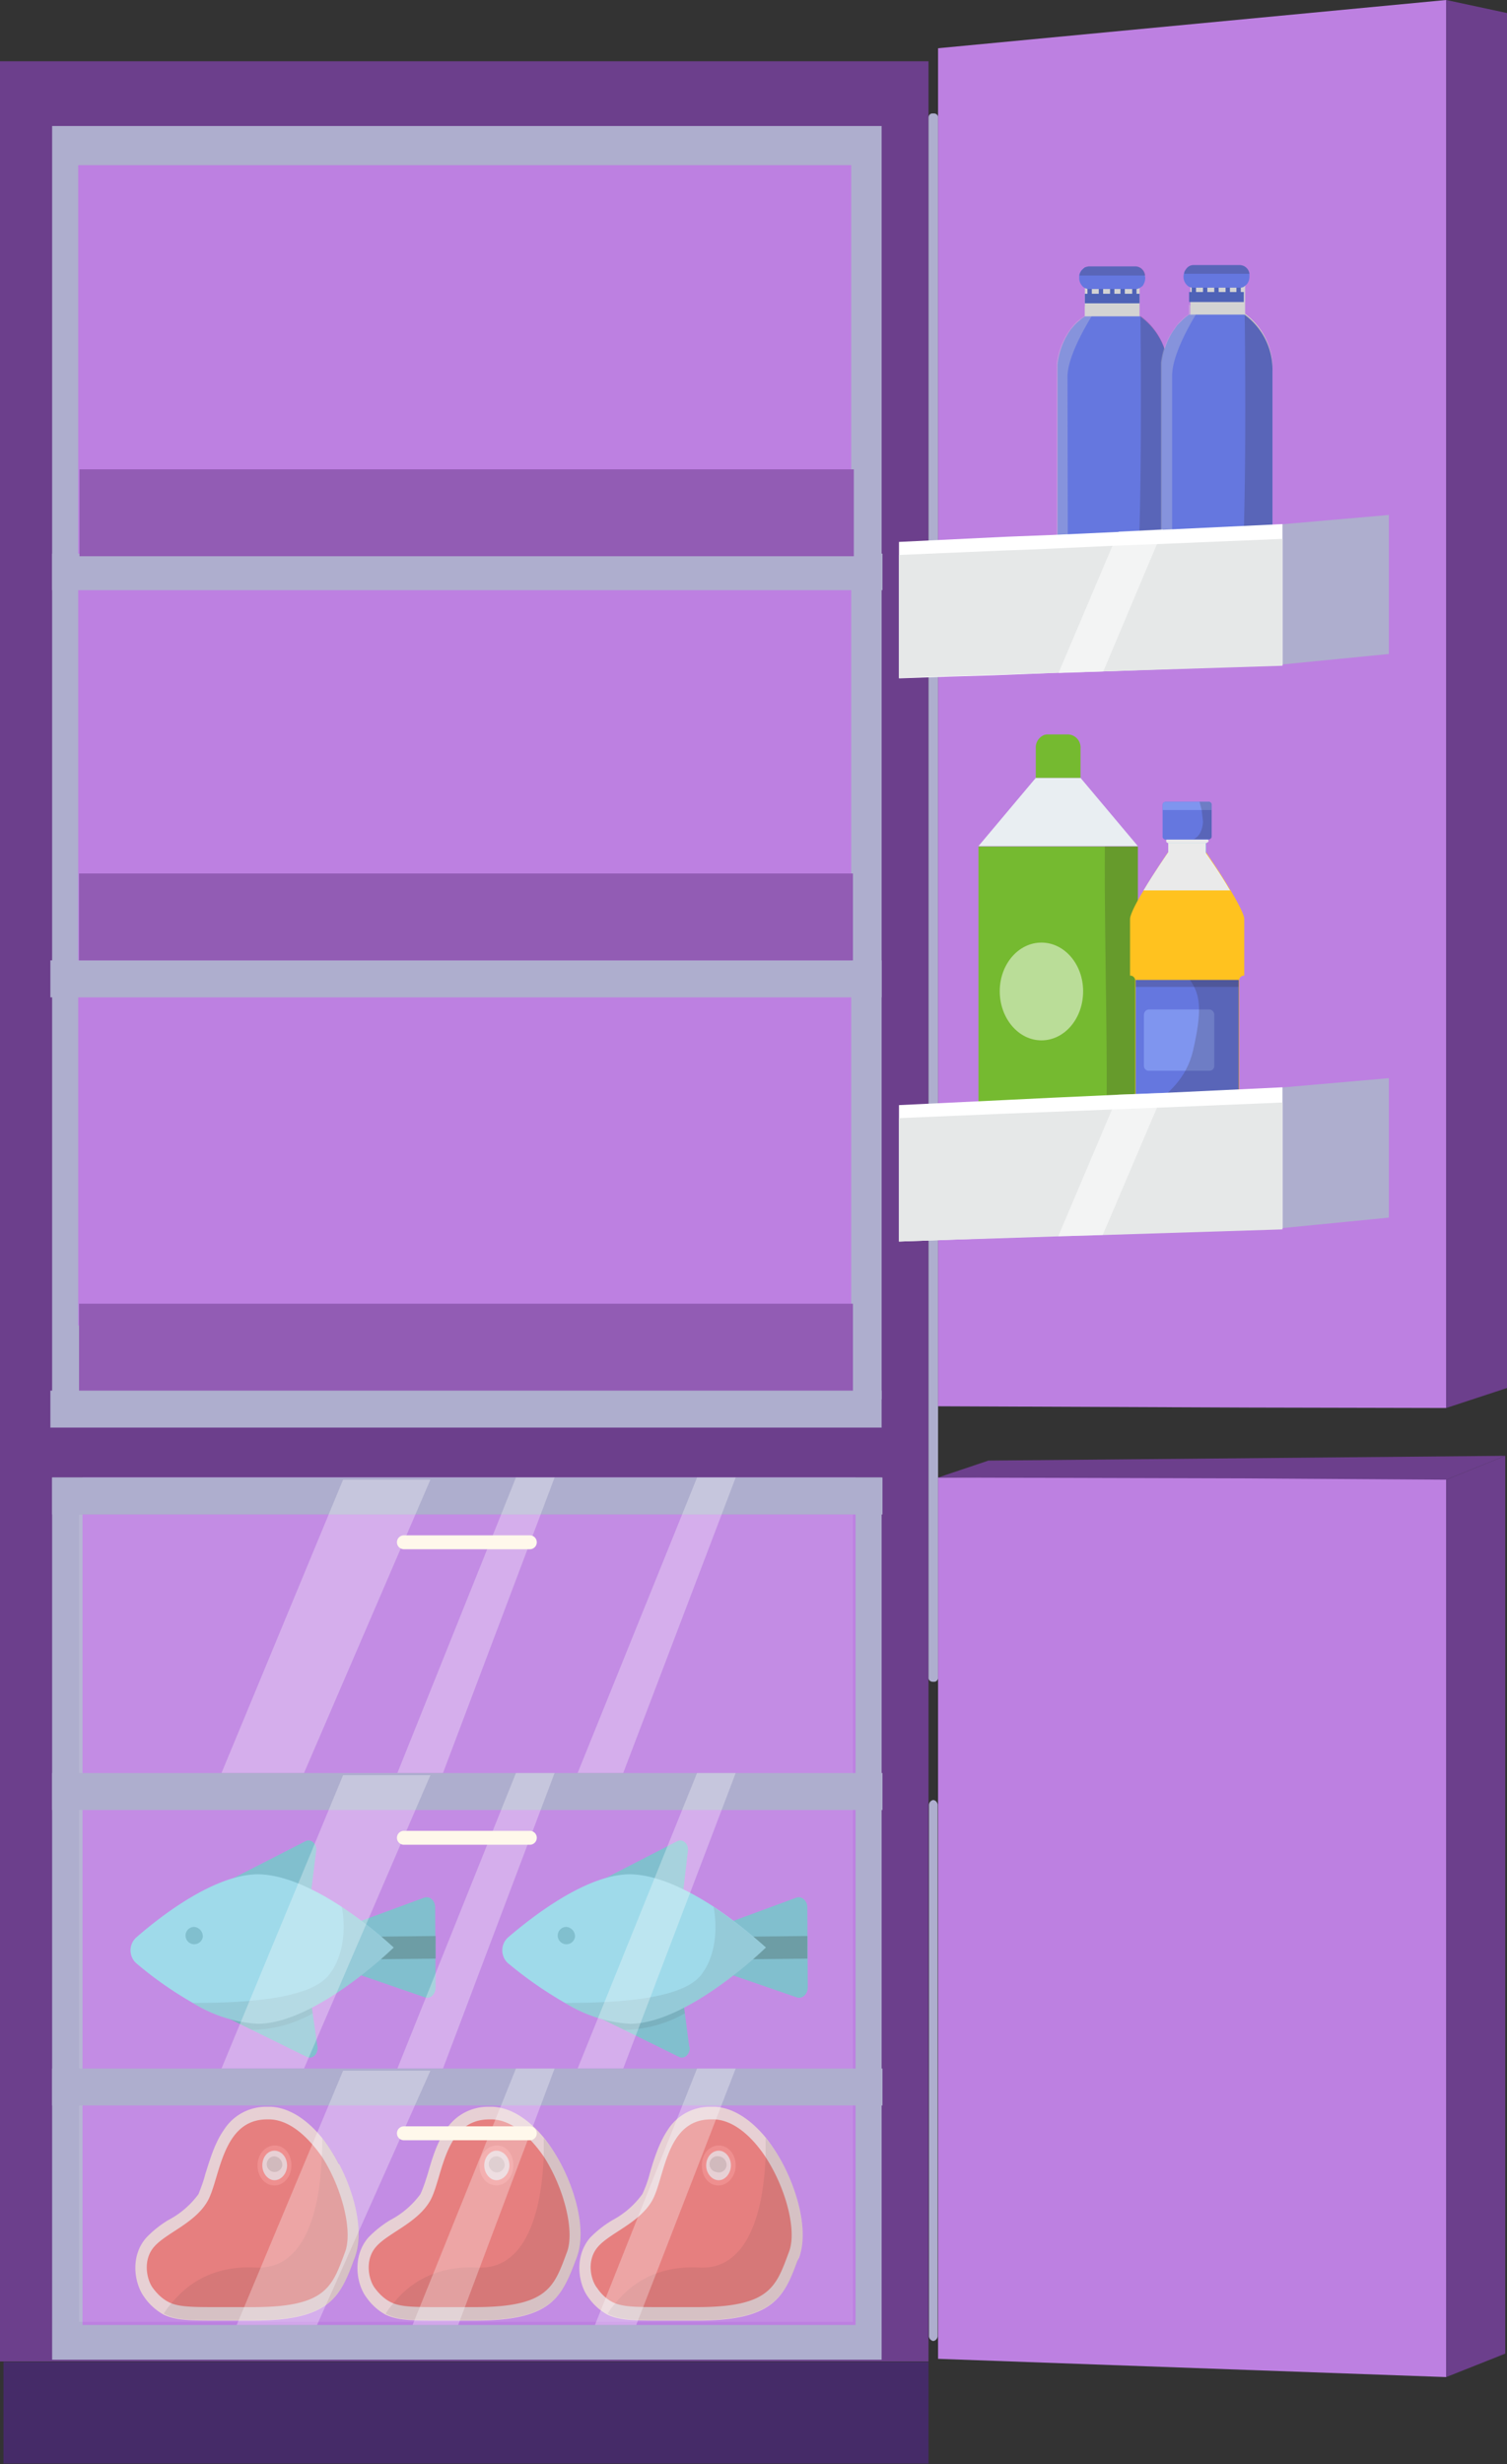 <svg version="1.1" id="Layer_1" xmlns="http://www.w3.org/2000/svg" x="0" y="0" width="347" height="567" xml:space="preserve"><rect width="100%" height="100%" fill="#333333" stroke="none"/><path fill="#6C3F8C" d="M213.8 14.1H0v529.3h213.8V14.1z"/><path fill="#AEAECE" d="M203 340H12v203h191V340z"/><path fill="#452B68" d="M213.8 543.5H.8v23.4h213v-23.4z"/><path fill="#AEAECE" d="M203 29H12v293h191V29z"/><path fill="#BD80E1" d="M196 38H18v267h178V38zM197 340H19v195h178V340z"/><path fill="#AEAECE" d="M203.2 127.4H12v8.4h191.2v-8.4zM202.9 221H11.6v8.5H203V221zM202.9 320H11.6v8.5H203V320zM215 26.1h-.3c-.5 0-.9.4-.9 1v359c0 .5.4.9 1 .9h.3c.5 0 .9-.4.9-1V27c0-.5-.4-.9-1-.9zM214.9 538.7a1.2 1.2 0 0 1-1-1.3v-122a1.2 1.2 0 0 1 1-1.2 1.2 1.2 0 0 1 1 1.3v121.9a1.2 1.2 0 0 1-1 1.3z"/><path fill="#E37171" d="M151.2 532.4c-8.8 0-11.3-.4-14.7-4.9-2-2.5-3-8 .3-11.6 1.5-1.4 3-2.7 4.9-3.7 2.6-1.8 5.7-3.8 7.3-6.6.8-1.6 1.4-3.3 1.8-5 1.8-6.1 4.3-14.4 13-14.4h.7c5.4.3 10.7 4.8 14.7 12.5 3.9 7.4 5.4 15.4 3.7 20l-.4.8c-3.1 8.4-5.5 12.8-22 12.8H155l-3.7.1z"/><path fill="#E4CBCF" d="M180.3 498a38.5 38.5 0 0 0-3.9-6c-3.6-4.4-7.7-7-11.8-7.2h-.9a11.5 11.5 0 0 0-10 5.4c-2 3-3.2 6.9-4.1 10-.4 1.6-1 3.2-1.7 4.7a20.3 20.3 0 0 1-6.9 6 25 25 0 0 0-5.1 4c-3.8 4.4-2.7 10.8-.4 13.8a13 13 0 0 0 4.3 3.9c2.7 1.3 6 1.4 11.3 1.4H160.5c17.2 0 19.9-5 23.1-13.7l.4-.8c2.2-6-.3-15-3.7-21.5zm1.4 20.1c-3 8-4.2 12.8-21.2 12.8h-9.3c-4.8 0-7.6-.1-9.6-.9-1.7-.7-3.1-2-4.1-3.5-1.4-1.7-2.6-6.3.2-9.5 2.8-3.2 9.4-5.4 12.4-10.5s3.1-18.8 13.6-18.8h.8c4.5.2 8.7 4 11.8 8.7 4.7 7.2 7.2 16.9 5.4 21.7z"/><path fill="#ED8383" d="M169.4 498.3c0 2.5-1.8 4.6-4 4.6s-3.8-2-3.8-4.6 1.7-4.6 3.9-4.6 3.9 2 3.9 4.6z"/><path fill="#E4CBCF" d="M165.5 501.7c1.5 0 2.8-1.6 2.8-3.4 0-1.9-1.3-3.4-2.8-3.4-1.6 0-2.9 1.5-2.9 3.4 0 1.8 1.3 3.4 2.9 3.4z"/><path fill="#CCB2B6" d="M167.3 498.3a1.8 1.8 0 0 1-2.4 1.5 1.8 1.8 0 0 1 .6-3.6 2 2 0 0 1 1.8 2z"/><path opacity=".1" fill="#282220" d="m184 519.3-.3.9c-3.3 8.7-6 13.7-23.2 13.7h-9.3c-5.4 0-8.7-.1-11.3-1.5l.8-1.2 1-1.2c3.3-4.2 9.3-8.7 19.2-8.2 12.5.7 15-15.7 15.4-25.4V492c1.6 1.9 2.9 3.9 4 6 3.4 6.5 5.9 15.6 3.7 21.4z"/><path fill="#E37171" d="M100 532.4c-8.8 0-11.2-.4-14.6-4.9-2-2.5-3-8 .3-11.6 1.4-1.4 3-2.7 4.9-3.7 2.6-1.8 5.7-3.8 7.3-6.6.8-1.6 1.4-3.3 1.8-5 1.8-6.1 4.3-14.4 13-14.4h.7c5.3.3 10.7 4.8 14.7 12.5 3.9 7.4 5.3 15.4 3.6 20l-.3.8c-3.1 8.4-5.6 12.8-22 12.8h-5.6l-3.7.1z"/><path fill="#E4CBCF" d="M129.2 498a38.4 38.4 0 0 0-3.9-6c-3.6-4.4-7.7-7-11.8-7.2h-.9a11.5 11.5 0 0 0-10 5.4c-2.1 3-3.2 6.9-4.1 10-.5 1.6-1 3.2-1.7 4.7a20.3 20.3 0 0 1-7 6 25 25 0 0 0-5 4c-3.8 4.4-2.7 10.8-.4 13.8a13 13 0 0 0 4.3 3.9c2.7 1.3 6 1.4 11.3 1.4H109.4c17.2 0 19.8-5 23.1-13.7l.3-.8c2.3-6-.2-15-3.6-21.5zm1.4 20.1c-3 8-4.2 12.8-21.2 12.8h-9.3c-4.8 0-7.6-.1-9.6-.9-1.7-.7-3.1-2-4.2-3.5-1.3-1.7-2.5-6.3.3-9.5s9.4-5.4 12.4-10.5c3-5.2 3.1-18.8 13.7-18.8h.7c4.5.2 8.7 4 11.9 8.7 4.6 7.2 7 16.9 5.3 21.7z"/><path fill="#ED8383" d="M118.2 498.3c0 2.5-1.7 4.6-3.9 4.6s-3.9-2-3.9-4.6 1.8-4.6 4-4.6 3.8 2 3.8 4.6z"/><path fill="#E4CBCF" d="M114.3 501.7c1.6 0 3-1.6 3-3.4 0-1.9-1.4-3.4-3-3.4-1.5 0-2.8 1.5-2.8 3.4 0 1.8 1.3 3.4 2.8 3.4z"/><path fill="#CCB2B6" d="M116.2 498.3a1.8 1.8 0 0 1-3.2.9 1.8 1.8 0 0 1 1.4-3 2 2 0 0 1 1.8 2z"/><path opacity=".1" fill="#282220" d="m132.9 519.3-.3.9c-3.3 8.7-6 13.7-23.2 13.7h-9.3c-5.4 0-8.7-.1-11.3-1.5l.8-1.2 1-1.2c3.3-4.2 9.3-8.7 19.2-8.2 12.5.7 15-15.7 15.4-25.4V492c1.6 1.9 2.9 3.9 4 6 3.4 6.5 5.9 15.6 3.7 21.4z"/><path fill="#E37171" d="M49 532.4c-8.9 0-11.3-.4-14.7-4.9-2-2.5-3-8 .3-11.6 1.5-1.4 3.1-2.7 4.9-3.7 2.7-1.8 5.7-3.8 7.3-6.6.8-1.6 1.4-3.3 1.8-5 1.8-6.1 4.3-14.4 13-14.4h.7c5.3.3 10.7 4.8 14.7 12.5 4 7.4 5.4 15.4 3.7 20l-.4.8c-3.1 8.4-5.5 12.8-22 12.8h-5.6l-3.7.1z"/><path fill="#E4CBCF" d="M78 498a38.5 38.5 0 0 0-3.8-6c-3.6-4.4-7.7-7-11.8-7.2h-.9a11.5 11.5 0 0 0-10 5.4c-2.1 3-3.2 6.9-4.2 10-.4 1.6-1 3.2-1.6 4.7a20.3 20.3 0 0 1-7 6 24.5 24.5 0 0 0-5 4c-3.9 4.4-2.7 10.8-.4 13.8 1.1 1.6 2.6 2.9 4.3 3.9 2.7 1.3 6 1.4 11.3 1.4h9.3c17.2 0 20-5 23.2-13.7l.3-.8c2.3-6-.2-15-3.6-21.5zm1.5 20.1c-3 8-4.2 12.8-21.2 12.8H49c-4.8 0-7.6-.1-9.6-.9-1.7-.7-3.1-2-4.2-3.5-1.3-1.7-2.5-6.3.3-9.5s9.4-5.4 12.3-10.5 3.2-18.8 13.7-18.8h.7c4.6.2 8.7 4 12 8.7 4.6 7.2 7 16.9 5.3 21.7z"/><path fill="#ED8383" d="M67.1 498.3c0 2.5-1.7 4.6-3.9 4.6s-3.9-2-3.9-4.6 1.8-4.6 4-4.6 3.8 2 3.8 4.6z"/><path fill="#E4CBCF" d="M63.2 501.7c1.6 0 2.9-1.6 2.9-3.4 0-1.9-1.3-3.4-2.9-3.4s-2.8 1.5-2.8 3.4c0 1.8 1.3 3.4 2.8 3.4z"/><path fill="#CCB2B6" d="M65 498.3a1.8 1.8 0 1 1-1.8-2.1 2 2 0 0 1 1.8 2z"/><path opacity=".1" fill="#282220" d="m81.8 519.3-.3.9c-3.3 8.7-6 13.7-23.2 13.7H49c-5.4 0-8.7-.1-11.3-1.5l.8-1.2 1-1.2c3.4-4.2 9.3-8.7 19.2-8.2 12.6.7 15-15.7 15.4-25.4l.1-2.3V492c1.5 1.9 2.8 3.9 3.9 6 3.4 6.5 5.9 15.6 3.7 21.4z"/><path fill="#73B8C9" d="M73.1 471c.2 1.6-1.1 3-2.5 2.3L58 467.1l-8-3.9 21-7.5 1 7.6 1.1 7.7zM49.8 434.2l20.5-10.5c1.3-.7 2.7.6 2.5 2.2l-1.9 15.4-21-7.1z"/><path fill="#282220" d="M72 463.3a29.3 29.3 0 0 1-14 3.8l-8-3.9 21-7.5 1 7.6z" opacity=".1"/><path fill="#73B8C9" d="m97.8 459.6-14.5-5-.1-12.6 14.4-5.3c1.3-.5 2.6.6 2.6 2.2l.1 18.4c0 1.6-1.2 2.8-2.5 2.3z"/><path fill="#5D929B" d="m100.3 450.7-18.6.2v-5.2l18.6-.2v5.2z"/><path fill="#95D6E8" d="M90.6 448.2s-17.8 17.4-31.2 17.5a32 32 0 0 1-15-4.8c-4.7-2.7-9-5.7-13.1-9.2a4 4 0 0 1 0-5.8c5.7-5 18-14.5 28-14.6 6.2 0 13.5 3.6 19.4 7.5a98 98 0 0 1 12 9.4z"/><path fill="#73B8C9" d="M46.7 445.7a2 2 0 1 1-2-2.3 2.2 2.2 0 0 1 2 2.3z"/><path opacity=".1" fill="#282220" d="M90.6 448.2s-17.8 17.4-31.2 17.5a32 32 0 0 1-15-4.8c10.7 0 26.7-.6 31.3-6.4 5.1-6.4 3-15.7 3-15.7 4.2 2.8 8.2 6 12 9.4z"/><path fill="#73B8C9" d="M158.8 471c.2 1.6-1.2 3-2.5 2.3l-12.6-6.2-8-3.9 21-7.5 1 7.6 1 7.7zM135.5 434.2l20.4-10.5c1.3-.7 2.7.6 2.5 2.2l-1.8 15.4-21-7.1z"/><path fill="#282220" d="M157.7 463.3a29.3 29.3 0 0 1-14 3.8l-8-3.9 21-7.5 1 7.6z" opacity=".1"/><path fill="#73B8C9" d="m183.4 459.6-14.5-5V442l14.4-5.3c1.2-.5 2.6.6 2.6 2.2l.1 18.4c0 1.6-1.3 2.8-2.6 2.3z"/><path fill="#5D929B" d="m186 450.7-18.7.2v-5.2l18.6-.2v5.2z"/><path fill="#95D6E8" d="M176.3 448.2s-17.8 17.4-31.2 17.5a32 32 0 0 1-15-4.8c-4.7-2.7-9-5.7-13.2-9.2a4 4 0 0 1 0-5.8c5.8-5 18.1-14.5 28-14.6 6.3 0 13.5 3.6 19.5 7.5 4.2 2.8 8.2 6 12 9.4z"/><path fill="#73B8C9" d="M132.4 445.7a2 2 0 0 1-3.5 1 2 2 0 0 1 1.5-3.3 2.2 2.2 0 0 1 2 2.3z"/><path opacity=".1" fill="#282220" d="M176.3 448.2s-17.8 17.4-31.2 17.5a32 32 0 0 1-15-4.8c10.7 0 26.7-.6 31.3-6.4 5-6.4 2.9-15.7 2.9-15.7 4.2 2.8 8.3 6 12 9.4z"/><path fill="#FDFEFF" d="m230 253.2 11.8-15.7h-2.6L226 253.2h4zM241.8 227.5v10h-2.6v-7a3.1 3.1 0 0 1 2-3h.6z"/><path opacity=".1" fill="#FFF" d="M196.4 348.5H18.2v185.8h178.2V348.5z"/><path fill="#4E62B7" d="M239.3 122.4h-12.6v2.2h12.6v-2.2z"/><path fill="#4E62B7" d="M238.6 120.8h-1v2.7h1v-2.7zM236 120.8h-1v2.7h1v-2.7zM233.5 120.8h-1.1v2.7h1v-2.7zM231 120.8h-1.2v2.7h1.1v-2.7zM228.3 120.8h-1v2.7h1v-2.7z"/><path fill="#6577DF" d="M240.6 118.7c0 .7-.2 1.4-.7 1.9a2.3 2.3 0 0 1-1.3.7h-11.4l-.5-.2a2.7 2.7 0 0 1-1.3-2.4v-.5c0-.5.3-1 .6-1.3a2 2 0 0 1 1.6-.8h10.7a2.3 2.3 0 0 1 2.2 2v.6z"/><path fill="#282220" d="M245.8 140.5V201c0 3.2-2.1 5.7-4.8 5.7h-16.9l-.4-.2a4 4 0 0 1-.4-.2 4.2 4.2 0 0 1-.8-.4v-.1c-.2 0-.3-.2-.4-.3l-.3-.3a3 3 0 0 1-.3-.4l-.3-.3v-.1l-.2-.4a7.3 7.3 0 0 1-.4-1v-.5l-.2-.5a4.9 4.9 0 0 1 0-.8c5 1 16 2.4 17.6-5.9 2.3-10.8 1.6-67.7 1.6-67.7a15.6 15.6 0 0 1 6.2 13zM240.5 118.2h-15c0-.5.2-1 .5-1.3a2 2 0 0 1 1.6-.8h10.8a2.3 2.3 0 0 1 2.1 2z" opacity=".2"/><path opacity=".5" fill="#FFF" d="m243 177.8-1.4 3.3-12.2 29-10.2.4 12.2-29 1.4-3.2 10.2-.5z"/><path fill="#BD80E1" d="M333 0v324l-45.2-.1-71.8-.3V11.1L333 0z"/><path fill="#D3D3D3" d="M268.8 85.9v60.4c0 3.1-2.2 5.7-4.9 5.7h-16.5l-.4-.1-.4-.1-.4-.2a3.2 3.2 0 0 1-.8-.5h-.1l-.3-.3-.4-.4a8.3 8.3 0 0 1-.5-.6v-.1l-.3-.4a7.4 7.4 0 0 1-.4-1v-.5l-.1-.5v-.8l2.6.5-.1-60c0-4.8 4-14.2 4-14.2V62.2h12.6v10.6a15.6 15.6 0 0 1 6.4 13z"/><path fill="#4E62B7" d="M262.4 67.6h-12.6v2.2h12.6v-2.2z"/><path fill="#6577DF" d="M269 85.7v60.4c0 3.1-2.2 5.7-4.9 5.7h-16a3 3 0 0 1-.4 0h-.1l-.4-.1-.4-.1-.4-.2a3 3 0 0 1-.8-.5h-.1l-.3-.3-.4-.3a8.3 8.3 0 0 1-.5-.7v-.1l-.3-.4a7.4 7.4 0 0 1-.4-1v-.5l-.1-.5V83.9a17.2 17.2 0 0 1 3-8l.5-.6a11.4 11.4 0 0 1 1.4-1.4l.7-.6.7-.5h12.7a15.6 15.6 0 0 1 6.5 12.9z"/><path fill="#4E62B7" d="M261.8 66h-1.1v2.7h1V66zM259.2 66H258v2.7h1V66zM256.6 66h-1v2.7h1V66zM254 66h-1v2.7h1V66zM251.5 66h-1.1v2.7h1V66z"/><path fill="#282220" d="M269 85.7v60.4c0 3.1-2.2 5.7-4.9 5.7h-16a3 3 0 0 1-.4 0h-.1l-.4-.1-.4-.1-.4-.2a3 3 0 0 1-.8-.5h-.1l-.3-.3-.4-.3a8.3 8.3 0 0 1-.5-.7v-.1l-.3-.4a7.4 7.4 0 0 1-.4-1v-.5l-.1-.5v-.8c5 1 15.8 2.3 17.6-5.9 2.2-10.8 1.5-67.7 1.5-67.7a15.6 15.6 0 0 1 6.4 13z" opacity=".2"/><path fill="#6577DF" d="M263.7 64c0 .6-.2 1.2-.6 1.8l-.7.5-.6.2H250.4l-.6-.2a2.7 2.7 0 0 1-1.3-2.4v-.6c.1-.4.3-.9.6-1.2l.7-.6.9-.2h10.8a2.3 2.3 0 0 1 2.1 2l.1.6z"/><path fill="#282220" d="M263.7 63.4h-15.1c0-.5.3-1 .6-1.3a2 2 0 0 1 1.5-.8h10.8a2.3 2.3 0 0 1 2.2 2z" opacity=".2"/><path opacity=".3" fill="#D3D3D3" d="M251.4 72.7c-1.2 2-5.6 9.3-5.6 14l.1 60-2.6-.5V83.8a17.1 17.1 0 0 1 3.1-8l.4-.5a11.4 11.4 0 0 1 1.4-1.5l.7-.5.7-.5.1-.1v-2.3l1.9 1.9-.2.4z"/><path fill="#D3D3D3" d="M293 85.4v60.4c0 3.1-2.2 5.6-4.8 5.6h-16a2.5 2.5 0 0 1-.9 0h-.1l-.5-.1a3 3 0 0 1-.4-.2 4 4 0 0 1-.8-.5l-.3-.3-.4-.4-.3-.3-.2-.3v-.1l-.2-.4-.4-1v-.2l-.1-.3-.1-.5a4.9 4.9 0 0 1 0-.8l2.6.5v-60c0-4.8 4-14.2 4-14.2V61.7h12.6v10.5a15.6 15.6 0 0 1 6.3 13.2z"/><path fill="#6577DF" d="M293 85.4v60.4c0 3.1-2.2 5.6-4.8 5.6h-16a2.7 2.7 0 0 1-.9 0h-.1l-.5-.1-.4-.2a4.2 4.2 0 0 1-.8-.5l-.3-.3-.4-.4-.3-.3-.2-.3v-.1a6.9 6.9 0 0 1-.6-1.3V147.5l-.1-.3-.1-.5a4.9 4.9 0 0 1 0-.8V83.5a16.5 16.5 0 0 1 2.6-7.3l.5-.7.4-.6.8-.8.6-.6.7-.6.7-.5h12.7a15.6 15.6 0 0 1 6.5 13z"/><path fill="#4E62B7" d="M286.4 67.2h-12.6v2.3h12.6v-2.3z"/><path fill="#4E62B7" d="M285.8 65.7h-1.1v2.7h1v-2.7zM283.2 65.7h-1v2.7h1v-2.7zM280.6 65.7h-1v2.7h1v-2.7zM278 65.7h-1v2.7h1v-2.7zM275.5 65.7h-1.1v2.7h1v-2.7z"/><path fill="#6577DF" d="M287.7 63.6c0 .7-.2 1.3-.6 1.8l-.7.6a2 2 0 0 1-.6.2h-11.4l-.6-.2a2.7 2.7 0 0 1-1.2-3c0-.4.3-.8.6-1.2a2 2 0 0 1 1.6-.8h10.7a2.3 2.3 0 0 1 2.2 2v.6z"/><path fill="#282220" d="M293 85.4v60.4c0 3.1-2.2 5.6-4.8 5.6h-16a2.7 2.7 0 0 1-.9 0h-.1l-.5-.1-.4-.2a4 4 0 0 1-.8-.5l-.3-.3-.4-.4-.3-.3-.2-.3v-.1l-.2-.4-.4-1v-.2l-.1-.3-.1-.5a4.9 4.9 0 0 1 0-.8c5 1 15.9 2.3 17.6-5.9 2.3-10.8 1.5-67.8 1.5-67.8a15.6 15.6 0 0 1 6.4 13zM287.7 63h-15c0-.4.2-.9.5-1.2a2 2 0 0 1 1.6-.8h10.7a2.3 2.3 0 0 1 2.2 2z" opacity=".2"/><path opacity=".3" fill="#D3D3D3" d="M275.4 72.3c-1.2 2-5.5 9.3-5.5 14.1v60l-2.6-.5V83.5a16.5 16.5 0 0 1 2.7-7.3l.5-.7.4-.6.7-.8.6-.6.7-.6.7-.5.1-.1V70l2 1.9-.3.4z"/><path fill="#AEAECE" d="m319.7 150.5-24.4 2.4-84.5-.7V128l109-9.5v32.1z"/><path fill="#FFF" d="M295.3 120.5V153l-41.2 1.5-10.2.3-15.2.6-10.2.3-11.5.4v-31.4l25-1.2 10.3-.4 15.3-.7 10.2-.5 27.5-1.3z"/><path fill="#E6E8E8" d="M295.3 124v29.2l-41.3 1.3-10.2.3-15.2.5-10.2.3-11.4.4v-28.3l23.7-1 10.2-.4 15.2-.7 10.3-.4 29-1.2z"/><path opacity=".5" fill="#FFF" d="m267.8 121.8-1.4 3.4-12.3 29.2-.1.1-10.2.4v-.2l12.3-29 1.5-3.4 10.2-.5z"/><path fill="#75BA30" d="M262 194.7V274c0 5.1-3.5 9.3-8 9.3h-20.8a7 7 0 0 1-.8 0c-4-.5-7.1-4.4-7.1-9.3v-79.2H262z"/><path fill="#E9EEF2" d="M262 194.7h-36.7l13.2-15.7h10.3l13.2 15.7z"/><path fill="#75BA30" d="M248.8 172.2v6.8h-10.3v-6.8a3.1 3.1 0 0 1 2-3.1l.5-.1h5a3 3 0 0 1 2.8 3.2z"/><path fill="#282220" d="M262 194.7V274c0 5.1-3.6 9.3-8 9.3h-7.5c2.8-2.7 7-7.1 7.7-14.5 1.4-13.7 0-50 .2-74h7.6z" opacity=".2"/><path opacity=".5" fill="#FFF" d="M239.8 239.4c5.3 0 9.6-5 9.6-11.3 0-6.2-4.3-11.2-9.6-11.2s-9.6 5-9.6 11.2c0 6.2 4.3 11.3 9.6 11.3z"/><path fill="#FFC21F" d="M285.3 225.8v27.8a1.1 1.1 0 0 0 1 1.2h.2v16.3h-26.3v-16.3h.2a1.2 1.2 0 0 0 1-1.2v-27.8a1.2 1.2 0 0 0-1-1.3h-.2v-13c0-1 1.4-3.8 3.2-6.7 2.4-4 5.4-8.5 5.6-8.7h8.7c.1.2 3.2 4.6 5.6 8.7 1.8 3 3.2 5.7 3.2 6.7v13h-.2a1.2 1.2 0 0 0-1 1.3z"/><path fill="#FFC21F" d="M271.1 271.3c0 3.6-2.5 6.5-5.5 6.5s-5.4-3-5.4-6.5 2.4-6.4 5.4-6.4 5.5 2.9 5.5 6.4zM286.6 271.3c0 3.6-2.5 6.5-5.5 6.5s-5.5-3-5.5-6.5 2.5-6.4 5.5-6.4 5.4 2.9 5.4 6.4z"/><path fill="#FFC21F" d="M278.6 271.3c0 3.6-2.5 6.5-5.5 6.5s-5.5-3-5.5-6.5 2.5-6.4 5.5-6.4 5.5 2.9 5.5 6.4z"/><path fill="#95D6E8" d="M277.7 190.7v8.7l-.1.4-.4.2h-7.7a.6.6 0 0 1-.5-.6v-8.7a.6.6 0 0 1 .5-.6h7.7c.1 0 .3 0 .4.2l.1.4z"/><path fill="#EAEAEA" d="M278.3 193.4c0 .1 0 .3-.2.4l-.3.2H269l-.3-.1a.6.6 0 0 1-.1-.7.4.4 0 0 1 .4-.3h9l.2.3v.2z"/><path fill="#6577DF" d="M279 185.3v7a.7.7 0 0 1-.2.6.7.7 0 0 1-.5.3h-10a.7.7 0 0 1-.6-.8v-7.1c0-.2 0-.4.2-.6l.4-.2h10a.7.7 0 0 1 .5.2l.2.3v.3zM285.2 225.5h-23.7v28.3h23.7v-28.3z"/><path fill="#EAEAEA" d="M283.3 204.9h-20c2.5-4.2 5.5-8.5 5.7-8.8V194h8.6v2.2c.2.3 3.3 4.6 5.7 8.8z"/><path fill="#7F95EF" d="M278.5 232.3h-14c-.6 0-1.1.6-1.1 1.2v11.8c0 .6.5 1.1 1.1 1.1h14c.6 0 1.1-.5 1.1-1.1v-11.8c0-.6-.5-1.2-1.1-1.2z"/><path fill="#282220" d="M285.3 225.5v28.3h-18.9c2.4-2.4 6.7-5.3 8.3-12 2-8.8 1.9-12.7-.7-16.3h11.3z" opacity=".2"/><path fill="#7F95EF" d="M279 185.3v1.1h-11.3v-1.2c0-.1 0-.3.2-.5l.4-.2h10a.7.7 0 0 1 .5.2l.2.3v.3z"/><path fill="#282220" d="M285.2 252.2h-23.7v1.6h23.7v-1.6zM285.2 225.5h-23.7v1.6h23.7v-1.6zM279 185.3v7.4a.7.7 0 0 1-.4.4h-3.8s2-.6 2.2-4l-.3-2.7-.5-1.9h2.1a.7.7 0 0 1 .7.8z" opacity=".2"/><path fill="#AEAECE" d="m319.7 280.2-24.4 2.4-84.5-.7v-24.3l109-9.5v32z"/><path fill="#FFF" d="M295.3 250.2v32.4l-41.2 1.4-10.2.4-15.2.5-10.2.4-11.5.4v-31.4l25-1.2 10.3-.5 15.3-.7 10.2-.4 27.5-1.3z"/><path fill="#E6E8E8" d="M295.3 253.7v29.2l-41.3 1.3-10.2.3-15.2.5-10.2.3-11.4.4v-28.4l23.7-1 10.2-.4 15.2-.6 10.3-.4 29-1.2z"/><path opacity=".5" fill="#FFF" d="m267.8 251.5-1.4 3.4L254 284l-.1.2-10.2.3v-.1l12.3-29 1.5-3.5 10.2-.4z"/><path fill="#6C3F8C" d="M347 3v316.4l-14 4.6V0l14 3z"/><path fill="#BD80E1" d="M333 339.7V547l-117-4.2V340l70.7-.6 46.3.3z"/><path fill="#925CB4" d="M196.6 108H18.3v20h178.3v-20zM196.4 201H18.2v20h178.2v-20zM196.4 300H18.2v20h178.2v-20z"/><path fill="#6C3F8C" d="m346.6 335-13.6 5.5-46-.3-71-.2 11.6-3.9 119-1.1z"/><path fill="#6C3F8C" d="M346.6 335v206.6L333 547V340.5l13.6-5.5z"/><path fill="#AEAECE" d="M203.2 340H12v8.5h191.2V340z"/><path opacity=".3" fill="#FFF" d="M99.1 340.5 70 408H51l28-67.5h20.1zM127.7 340 102 408H91.5l27.3-68h8.9zM169.4 340l-25.9 68H133l27.5-68h8.9z"/><path fill="#FFF8EB" d="M122 353.3H93a1.6 1.6 0 1 0 0 3.2h29a1.6 1.6 0 1 0 0-3.2z"/><path fill="#AEAECE" d="M203.2 408H12v8.5h191.2V408z"/><path opacity=".3" fill="#FFF" d="M99.1 408.5 70 476H51l28-67.5h20.1zM127.7 408 102 476H91.5l27.3-68h8.9zM169.4 408l-25.9 68H133l27.5-68h8.9z"/><path fill="#FFF8EB" d="M122 421.3H93a1.6 1.6 0 1 0 0 3.2h29a1.6 1.6 0 1 0 0-3.2z"/><path fill="#AEAECE" d="M203.2 476H12v8.5h191.2V476z"/><path opacity=".3" fill="#FFF" d="M99.1 476.5 73 535H54.5L79 476.5h20.1zM127.7 476l-22.2 59H95l23.8-59h8.9zM169.4 476l-22.9 59H137l23.5-59h8.9z"/><path fill="#FFF8EB" d="M122 489.3H93a1.6 1.6 0 1 0 0 3.2h29a1.6 1.6 0 1 0 0-3.2z"/></svg>
